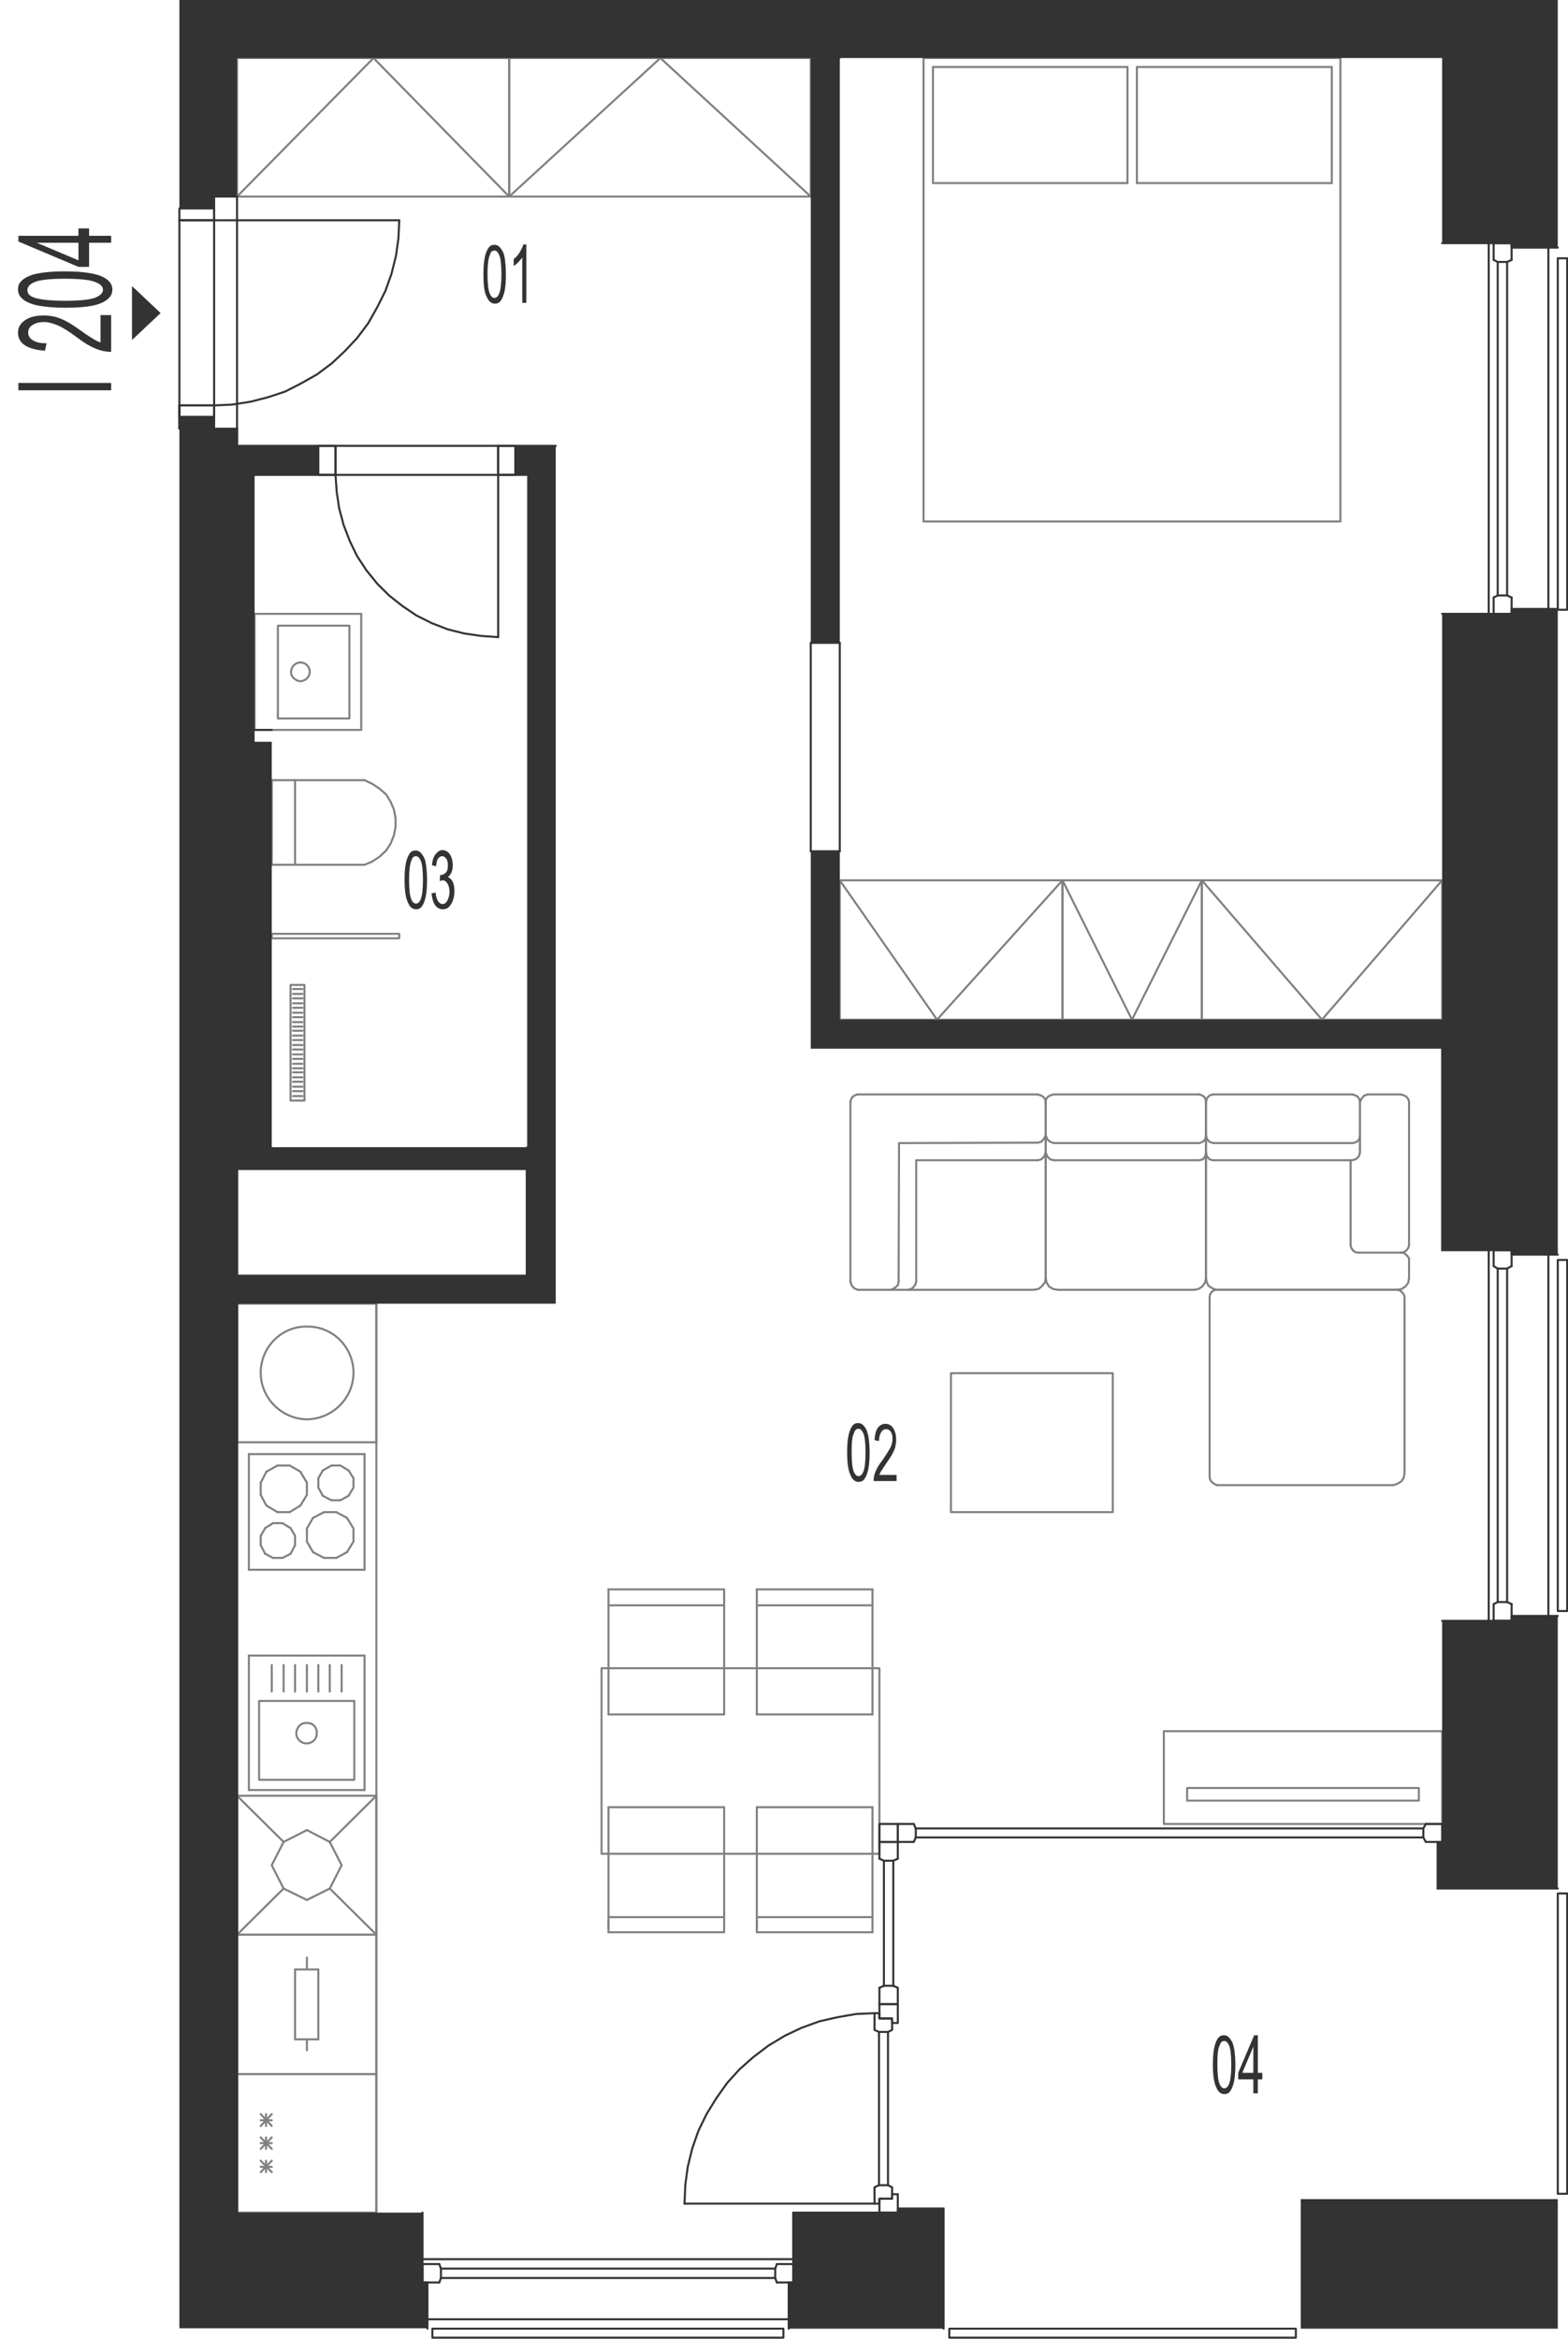 <?xml version="1.0" encoding="utf-8"?>
<!-- Generator: Adobe Illustrator 28.2.0, SVG Export Plug-In . SVG Version: 6.00 Build 0)  -->
<svg version="1.1" xmlns="http://www.w3.org/2000/svg" xmlns:xlink="http://www.w3.org/1999/xlink" x="0px" y="0px"
	 viewBox="0 0 383.7 572.3" style="enable-background:new 0 0 383.7 572.3;" xml:space="preserve">
<style type="text/css">
	.st0{fill:none;stroke:#808080;stroke-width:0.5;stroke-linecap:round;stroke-linejoin:round;stroke-miterlimit:10;}
	.st1{fill:none;stroke:#333333;stroke-width:0.5;stroke-linecap:round;stroke-linejoin:round;stroke-miterlimit:10;}
	.st2{fill:#333333;}
	.st3{fill-rule:evenodd;clip-rule:evenodd;fill:#333333;}
</style>
<g id="vybaveni">
	<line class="st0" x1="92.1" y1="507.5" x2="92.1" y2="473.4"/>
	<line class="st0" x1="58" y1="473.4" x2="58" y2="507.5"/>
	<line class="st0" x1="75.1" y1="479" x2="75.1" y2="481.9"/>
	<line class="st0" x1="92.1" y1="473.4" x2="58" y2="473.4"/>
	<line class="st0" x1="58" y1="507.5" x2="92.1" y2="507.5"/>
	<line class="st0" x1="77.9" y1="499" x2="72.2" y2="499"/>
	<line class="st0" x1="72.2" y1="481.9" x2="77.9" y2="481.9"/>
	<line class="st0" x1="72.2" y1="499" x2="72.2" y2="481.9"/>
	<line class="st0" x1="75.1" y1="501.7" x2="75.1" y2="499"/>
	<line class="st0" x1="77.9" y1="481.9" x2="77.9" y2="499"/>
	<line class="st0" x1="92.1" y1="541.4" x2="92.1" y2="507.5"/>
	<line class="st0" x1="58" y1="507.5" x2="58" y2="541.4"/>
	<line class="st0" x1="66.5" y1="520.2" x2="63.8" y2="517.3"/>
	<line class="st0" x1="66.5" y1="517.3" x2="63.8" y2="520.2"/>
	<line class="st0" x1="65.1" y1="517.3" x2="65.1" y2="520.2"/>
	<line class="st0" x1="92.1" y1="507.5" x2="58" y2="507.5"/>
	<line class="st0" x1="66.5" y1="518.8" x2="63.8" y2="518.8"/>
	<line class="st0" x1="58" y1="541.4" x2="92.1" y2="541.4"/>
	<line class="st0" x1="66.5" y1="531.5" x2="63.8" y2="528.7"/>
	<line class="st0" x1="66.5" y1="528.7" x2="63.8" y2="531.5"/>
	<line class="st0" x1="65.1" y1="528.7" x2="65.1" y2="531.5"/>
	<line class="st0" x1="66.5" y1="525.8" x2="63.8" y2="523"/>
	<line class="st0" x1="66.5" y1="523" x2="63.8" y2="525.8"/>
	<line class="st0" x1="65.1" y1="523" x2="65.1" y2="525.8"/>
	<line class="st0" x1="66.5" y1="524.4" x2="63.8" y2="524.4"/>
	<line class="st0" x1="66.5" y1="530.2" x2="63.8" y2="530.2"/>
	<line class="st0" x1="69.4" y1="450.7" x2="66.5" y2="456.4"/>
	<line class="st0" x1="75.1" y1="447.8" x2="69.4" y2="450.7"/>
	<line class="st0" x1="80.7" y1="450.7" x2="75.1" y2="447.8"/>
	<line class="st0" x1="83.6" y1="456.4" x2="80.7" y2="450.7"/>
	<line class="st0" x1="80.7" y1="462.1" x2="83.6" y2="456.4"/>
	<line class="st0" x1="75.1" y1="464.9" x2="80.7" y2="462.1"/>
	<line class="st0" x1="69.4" y1="462.1" x2="75.1" y2="464.9"/>
	<line class="st0" x1="66.5" y1="456.4" x2="69.4" y2="462.1"/>
	<line class="st0" x1="69.4" y1="450.7" x2="58" y2="439.4"/>
	<line class="st0" x1="92.1" y1="439.4" x2="80.7" y2="450.7"/>
	<line class="st0" x1="92.1" y1="473.4" x2="80.7" y2="462.1"/>
	<line class="st0" x1="58" y1="473.4" x2="69.4" y2="462.1"/>
	<line class="st0" x1="92.1" y1="439.4" x2="92.1" y2="473.4"/>
	<line class="st0" x1="58" y1="473.4" x2="92.1" y2="473.4"/>
	<line class="st0" x1="92.1" y1="439.4" x2="58" y2="439.4"/>
	<line class="st0" x1="58" y1="473.4" x2="58" y2="439.4"/>
	<line class="st0" x1="58" y1="319" x2="92.1" y2="319"/>
	<line class="st0" x1="92.1" y1="352.9" x2="58" y2="352.9"/>
	<line class="st0" x1="58" y1="352.9" x2="58" y2="319"/>
	<line class="st0" x1="92.1" y1="319" x2="92.1" y2="352.9"/>
	<path class="st0" d="M63.8,335.9c0-6.3,5.1-11.4,11.3-11.3c6.3-0.1,11.4,5,11.4,11.3c0,6.2-5.1,11.3-11.4,11.4
		C68.9,347.2,63.8,342.1,63.8,335.9"/>
	<line class="st0" x1="76.6" y1="379.8" x2="75.1" y2="377.2"/>
	<line class="st0" x1="75.1" y1="374" x2="76.6" y2="371.4"/>
	<line class="st0" x1="89.2" y1="384.1" x2="60.9" y2="384.1"/>
	<line class="st0" x1="60.9" y1="355.8" x2="89.2" y2="355.8"/>
	<line class="st0" x1="63.8" y1="375.8" x2="63.8" y2="378.1"/>
	<line class="st0" x1="72.2" y1="378.1" x2="72.2" y2="375.8"/>
	<line class="st0" x1="75.1" y1="377.2" x2="75.1" y2="374"/>
	<line class="st0" x1="60.9" y1="355.8" x2="60.9" y2="384.1"/>
	<line class="st0" x1="66.8" y1="372.7" x2="64.9" y2="373.9"/>
	<line class="st0" x1="65.2" y1="368.4" x2="67.9" y2="370"/>
	<line class="st0" x1="67.9" y1="358.6" x2="65.2" y2="360.1"/>
	<line class="st0" x1="63.8" y1="365.8" x2="65.2" y2="368.4"/>
	<line class="st0" x1="65.2" y1="360.1" x2="63.8" y2="362.8"/>
	<line class="st0" x1="63.8" y1="362.8" x2="63.8" y2="365.8"/>
	<line class="st0" x1="64.9" y1="373.9" x2="63.8" y2="375.8"/>
	<line class="st0" x1="73.5" y1="360.1" x2="70.9" y2="358.6"/>
	<line class="st0" x1="70.9" y1="358.6" x2="67.9" y2="358.6"/>
	<line class="st0" x1="71.1" y1="373.9" x2="69.1" y2="372.7"/>
	<line class="st0" x1="67.9" y1="370" x2="70.9" y2="370"/>
	<line class="st0" x1="69.1" y1="372.7" x2="66.8" y2="372.7"/>
	<line class="st0" x1="73.5" y1="368.4" x2="75.1" y2="365.8"/>
	<line class="st0" x1="75.1" y1="365.8" x2="75.1" y2="362.8"/>
	<line class="st0" x1="75.1" y1="362.8" x2="73.5" y2="360.1"/>
	<line class="st0" x1="70.9" y1="370" x2="73.5" y2="368.4"/>
	<line class="st0" x1="72.2" y1="375.8" x2="71.1" y2="373.9"/>
	<line class="st0" x1="64.9" y1="380.2" x2="66.8" y2="381.2"/>
	<line class="st0" x1="63.8" y1="378.1" x2="64.9" y2="380.2"/>
	<line class="st0" x1="69.1" y1="381.2" x2="71.1" y2="380.2"/>
	<line class="st0" x1="66.8" y1="381.2" x2="69.1" y2="381.2"/>
	<line class="st0" x1="71.1" y1="380.2" x2="72.2" y2="378.1"/>
	<line class="st0" x1="86.5" y1="374" x2="86.5" y2="377.2"/>
	<line class="st0" x1="89.2" y1="355.8" x2="89.2" y2="384.1"/>
	<line class="st0" x1="84.9" y1="371.4" x2="82.3" y2="370"/>
	<line class="st0" x1="85.3" y1="359.8" x2="83.3" y2="358.6"/>
	<line class="st0" x1="83.3" y1="367.1" x2="85.3" y2="366"/>
	<line class="st0" x1="81.1" y1="358.6" x2="79" y2="359.8"/>
	<line class="st0" x1="81.1" y1="358.6" x2="83.3" y2="358.6"/>
	<line class="st0" x1="79.3" y1="370" x2="82.3" y2="370"/>
	<line class="st0" x1="79" y1="366" x2="81.1" y2="367.1"/>
	<line class="st0" x1="77.9" y1="364" x2="77.9" y2="361.7"/>
	<line class="st0" x1="77.9" y1="361.7" x2="79" y2="359.8"/>
	<line class="st0" x1="79" y1="366" x2="77.9" y2="364"/>
	<line class="st0" x1="79.3" y1="370" x2="76.6" y2="371.4"/>
	<line class="st0" x1="83.3" y1="367.1" x2="81.1" y2="367.1"/>
	<line class="st0" x1="86.5" y1="361.7" x2="86.5" y2="364"/>
	<line class="st0" x1="85.3" y1="359.8" x2="86.5" y2="361.7"/>
	<line class="st0" x1="86.5" y1="364" x2="85.3" y2="366"/>
	<line class="st0" x1="84.9" y1="371.4" x2="86.5" y2="374"/>
	<line class="st0" x1="82.3" y1="381.2" x2="84.9" y2="379.8"/>
	<line class="st0" x1="82.3" y1="381.2" x2="79.3" y2="381.2"/>
	<line class="st0" x1="76.6" y1="379.8" x2="79.3" y2="381.2"/>
	<line class="st0" x1="86.5" y1="377.2" x2="84.9" y2="379.8"/>
	<line class="st0" x1="92.1" y1="319" x2="92.1" y2="541.4"/>
	<polyline class="st0" points="205.5,215.4 260,215.4 260,249.5 205.5,249.5 205.5,215.4 229.3,249.5 260,215.4 	"/>
	<polyline class="st0" points="124.6,48.1 198.4,48.1 198.4,14.2 124.6,14.2 124.6,48.1 161.6,14.2 198.4,48.1 	"/>
	<polyline class="st0" points="352.9,215.4 294.1,215.4 294.1,249.5 352.9,249.5 352.9,215.4 323.5,249.5 294.1,215.4 	"/>
	<polyline class="st0" points="260,215.4 294.1,215.4 294.1,249.5 260,249.5 260,215.4 277,249.5 294.1,215.4 	"/>
	<polyline class="st0" points="58,48.1 124.6,48.1 124.6,14.2 58,14.2 58,48.1 91.4,14.2 124.6,48.1 	"/>
	<polyline class="st0" points="284.8,446.3 284.8,423.6 352.9,423.6 352.9,446.3 284.8,446.3 	"/>
	<polyline class="st0" points="290.5,440.6 290.5,437.5 347.2,437.5 347.2,440.6 290.5,440.6 	"/>
	<line class="st0" x1="205.5" y1="14.2" x2="198.4" y2="14.2"/>
	<line class="st0" x1="352.9" y1="249.5" x2="352.9" y2="256.6"/>
	<line class="st0" x1="58" y1="280.7" x2="58" y2="286.3"/>
	<line class="st0" x1="58" y1="311.9" x2="58" y2="319"/>
	<line class="st0" x1="58" y1="116.2" x2="58" y2="280.7"/>
	<line class="st0" x1="128.9" y1="280.7" x2="128.9" y2="286.3"/>
	<line class="st0" x1="58" y1="109.1" x2="58" y2="116.2"/>
	<polyline class="st0" points="343.7,317.3 343.5,316.7 343,316.1 342.4,315.7 341.7,315.6 	"/>
	<line class="st0" x1="341.7" y1="315.6" x2="297.7" y2="315.6"/>
	<polyline class="st0" points="297.7,315.6 297.1,315.7 296.5,316.1 296.1,316.7 296,317.4 	"/>
	<line class="st0" x1="296" y1="317.4" x2="296" y2="361.3"/>
	<polyline class="st0" points="296,361.3 296.1,362 296.5,362.6 297.1,363.1 297.8,363.4 	"/>
	<line class="st0" x1="297.8" y1="363.4" x2="340.9" y2="363.4"/>
	<polyline class="st0" points="340.9,363.4 341.9,363.1 342.9,362.5 343.5,361.6 343.7,360.5 	"/>
	<line class="st0" x1="343.7" y1="360.5" x2="343.7" y2="317.3"/>
	<polyline class="st0" points="222.3,315.6 223.3,315.2 223.9,314.5 224.2,313.6 	"/>
	<polyline class="st0" points="224.2,313.6 224.2,283.9 253.9,283.9 	"/>
	<polyline class="st0" points="253.9,283.9 254.8,283.7 255.5,283 255.9,282 	"/>
	<polyline class="st0" points="255.9,269.6 255.7,268.9 255.2,268.3 254.6,268 253.9,267.8 	"/>
	<line class="st0" x1="253.9" y1="267.8" x2="209.8" y2="267.8"/>
	<polyline class="st0" points="209.8,267.8 209.2,268 208.6,268.4 208.3,268.9 208.1,269.6 	"/>
	<line class="st0" x1="208.1" y1="269.6" x2="208.1" y2="313.6"/>
	<polyline class="st0" points="208.1,313.6 208.4,314.5 209,315.2 209.9,315.6 	"/>
	<line class="st0" x1="209.9" y1="315.6" x2="253" y2="315.6"/>
	<polyline class="st0" points="253,315.6 254.1,315.4 254.9,314.8 255.7,313.8 255.9,312.7 	"/>
	<line class="st0" x1="255.9" y1="312.7" x2="255.9" y2="269.6"/>
	<polyline class="st0" points="218,315.6 218.9,315.2 219.7,314.5 219.9,313.6 	"/>
	<polyline class="st0" points="219.9,313.6 220,279.7 253.9,279.6 	"/>
	<polyline class="st0" points="253.9,279.6 254.8,279.4 255.5,278.6 255.9,277.8 	"/>
	<polyline class="st0" points="295.1,282.1 294.9,283 294.3,283.7 293.5,283.9 	"/>
	<line class="st0" x1="293.5" y1="283.9" x2="257.9" y2="283.9"/>
	<polyline class="st0" points="257.9,283.9 257,283.7 256.3,283 255.9,282 	"/>
	<line class="st0" x1="255.9" y1="282" x2="255.9" y2="269.6"/>
	<polyline class="st0" points="255.9,269.6 256,268.9 256.5,268.3 257.1,268 257.8,267.8 	"/>
	<line class="st0" x1="257.8" y1="267.8" x2="293.5" y2="267.8"/>
	<polyline class="st0" points="293.5,267.8 294.1,268 294.7,268.4 295,268.9 295.1,269.6 	"/>
	<line class="st0" x1="295.1" y1="269.6" x2="295.1" y2="282.1"/>
	<line class="st0" x1="295.1" y1="282" x2="295.1" y2="312.7"/>
	<polyline class="st0" points="295.1,312.7 294.9,313.8 294.2,314.8 293.3,315.4 292.3,315.6 	"/>
	<line class="st0" x1="292.3" y1="315.6" x2="258.8" y2="315.6"/>
	<polyline class="st0" points="258.8,315.6 257.7,315.4 256.7,314.8 256.1,313.8 255.9,312.7 	"/>
	<line class="st0" x1="255.9" y1="312.7" x2="255.9" y2="282"/>
	<polyline class="st0" points="295.1,277.9 294.9,278.8 294.3,279.4 293.5,279.7 	"/>
	<line class="st0" x1="293.5" y1="279.7" x2="257.9" y2="279.7"/>
	<polyline class="st0" points="257.9,279.7 257,279.4 256.3,278.8 255.9,277.8 	"/>
	<line class="st0" x1="332.8" y1="281.5" x2="332.8" y2="269.8"/>
	<polyline class="st0" points="295.1,282.1 295.4,283 296,283.7 296.8,283.9 	"/>
	<line class="st0" x1="296.8" y1="283.9" x2="330.8" y2="283.9"/>
	<polyline class="st0" points="330.8,283.9 331.7,283.7 332.5,283 332.8,282 	"/>
	<line class="st0" x1="332.8" y1="282" x2="332.8" y2="269.6"/>
	<polyline class="st0" points="332.8,269.6 332.6,268.9 332.2,268.3 331.6,268 330.9,267.8 	"/>
	<line class="st0" x1="330.9" y1="267.8" x2="296.8" y2="267.8"/>
	<polyline class="st0" points="296.8,267.8 296.1,268 295.6,268.4 295.3,268.9 295.1,269.6 	"/>
	<line class="st0" x1="295.1" y1="269.6" x2="295.1" y2="312.7"/>
	<polyline class="st0" points="295.1,312.7 295.3,313.7 295.7,314.6 296.6,315.2 297.5,315.6 	"/>
	<line class="st0" x1="297.5" y1="315.6" x2="341.9" y2="315.6"/>
	<polyline class="st0" points="341.9,315.6 343,315.4 343.9,314.8 344.6,313.9 344.8,312.7 	"/>
	<line class="st0" x1="344.8" y1="312.7" x2="344.8" y2="307.9"/>
	<polyline class="st0" points="344.8,307.9 344.3,307.2 343.6,306.6 342.8,306.5 	"/>
	<line class="st0" x1="330.5" y1="283.9" x2="330.5" y2="304.7"/>
	<polyline class="st0" points="330.5,304.7 330.7,305.4 331.1,306 331.7,306.4 332.5,306.5 	"/>
	<line class="st0" x1="332.5" y1="306.5" x2="342.8" y2="306.5"/>
	<polyline class="st0" points="342.8,306.5 343.5,306.4 344.1,306 344.6,305.4 344.8,304.7 	"/>
	<line class="st0" x1="344.8" y1="304.7" x2="344.8" y2="269.6"/>
	<polyline class="st0" points="344.8,269.6 344.6,268.9 344.1,268.3 343.5,268 342.8,267.8 	"/>
	<line class="st0" x1="342.8" y1="267.8" x2="334.7" y2="267.8"/>
	<polyline class="st0" points="334.7,267.8 333.8,268.1 333.2,268.8 332.8,269.6 	"/>
	<polyline class="st0" points="332.8,277.9 332.6,278.8 332,279.4 331.1,279.7 	"/>
	<line class="st0" x1="331.1" y1="279.7" x2="296.9" y2="279.7"/>
	<polyline class="st0" points="296.9,279.7 296,279.4 295.4,278.8 295.1,277.8 	"/>
	<polyline class="st0" points="272.3,336 272.3,370 232.7,370 232.7,336 272.3,336 	"/>
	<line class="st0" x1="66.5" y1="190.9" x2="66.5" y2="211.6"/>
	<line class="st0" x1="66.5" y1="211.6" x2="89.2" y2="211.6"/>
	<polyline class="st0" points="89.2,211.6 91.1,210.8 92.9,209.6 94.5,208.1 95.6,206.4 96.4,204.4 96.8,202.3 96.8,200.2 
		96.4,198.1 95.6,196.2 94.5,194.4 92.9,193 91.1,191.8 89.2,190.9 	"/>
	<line class="st0" x1="89.2" y1="190.9" x2="66.5" y2="190.9"/>
	<line class="st0" x1="72.2" y1="211.6" x2="72.2" y2="190.9"/>
	<line class="st0" x1="60.9" y1="438" x2="89.2" y2="438"/>
	<line class="st0" x1="89.2" y1="438" x2="89.2" y2="405.1"/>
	<line class="st0" x1="89.2" y1="405.1" x2="60.9" y2="405.1"/>
	<line class="st0" x1="60.9" y1="405.1" x2="60.9" y2="438"/>
	<path class="st0" d="M72.5,424.1c0,1.4,1.2,2.5,2.5,2.5c1.5,0,2.6-1.2,2.5-2.5c0.1-1.5-1-2.6-2.5-2.5
		C73.7,421.5,72.6,422.6,72.5,424.1"/>
	<polyline class="st0" points="86.7,435.5 86.7,416.2 63.4,416.2 63.4,435.5 86.7,435.5 	"/>
	<line class="st0" x1="77.9" y1="413.9" x2="77.9" y2="407.4"/>
	<line class="st0" x1="75.1" y1="413.9" x2="75.1" y2="407.4"/>
	<line class="st0" x1="80.7" y1="413.9" x2="80.7" y2="407.4"/>
	<line class="st0" x1="83.6" y1="413.9" x2="83.6" y2="407.4"/>
	<line class="st0" x1="72.2" y1="413.9" x2="72.2" y2="407.4"/>
	<line class="st0" x1="69.4" y1="413.9" x2="69.4" y2="407.4"/>
	<line class="st0" x1="66.5" y1="413.9" x2="66.5" y2="407.4"/>
	<line class="st0" x1="185.2" y1="442.2" x2="213.5" y2="442.2"/>
	<line class="st0" x1="185.2" y1="469.1" x2="213.5" y2="469.1"/>
	<line class="st0" x1="213.5" y1="472.8" x2="185.2" y2="472.8"/>
	<line class="st0" x1="148.9" y1="442.2" x2="148.9" y2="469.1"/>
	<line class="st0" x1="177.2" y1="470" x2="177.2" y2="442.2"/>
	<line class="st0" x1="185.2" y1="442.2" x2="185.2" y2="469.1"/>
	<line class="st0" x1="185.2" y1="469.1" x2="185.2" y2="471.8"/>
	<line class="st0" x1="185.2" y1="472.8" x2="185.2" y2="470"/>
	<line class="st0" x1="148.9" y1="469.1" x2="177.2" y2="469.1"/>
	<line class="st0" x1="177.2" y1="472.8" x2="148.9" y2="472.8"/>
	<line class="st0" x1="177.2" y1="472.8" x2="177.2" y2="470"/>
	<line class="st0" x1="148.9" y1="469.1" x2="148.9" y2="471.8"/>
	<line class="st0" x1="148.9" y1="472.8" x2="148.9" y2="470"/>
	<line class="st0" x1="148.9" y1="442.2" x2="177.2" y2="442.2"/>
	<line class="st0" x1="213.5" y1="419.5" x2="185.2" y2="419.5"/>
	<line class="st0" x1="213.5" y1="392.8" x2="185.2" y2="392.8"/>
	<line class="st0" x1="185.2" y1="388.9" x2="213.5" y2="388.9"/>
	<line class="st0" x1="185.2" y1="391.8" x2="185.2" y2="419.5"/>
	<line class="st0" x1="177.2" y1="419.5" x2="177.2" y2="392.8"/>
	<line class="st0" x1="148.9" y1="391.8" x2="148.9" y2="419.5"/>
	<line class="st0" x1="177.2" y1="419.5" x2="148.9" y2="419.5"/>
	<line class="st0" x1="185.2" y1="388.9" x2="185.2" y2="391.8"/>
	<line class="st0" x1="177.2" y1="392.8" x2="148.9" y2="392.8"/>
	<line class="st0" x1="148.9" y1="388.9" x2="177.2" y2="388.9"/>
	<line class="st0" x1="177.2" y1="388.9" x2="177.2" y2="391.8"/>
	<line class="st0" x1="177.2" y1="392.8" x2="177.2" y2="389.9"/>
	<line class="st0" x1="148.9" y1="388.9" x2="148.9" y2="391.8"/>
	<polyline class="st0" points="215.2,453.6 147.2,453.6 147.2,408.2 215.2,408.2 215.2,453.6 	"/>
	<line class="st0" x1="213.5" y1="472.8" x2="213.5" y2="442.2"/>
	<line class="st0" x1="213.5" y1="419.5" x2="213.5" y2="388.9"/>
	<line class="st0" x1="328" y1="127.6" x2="226" y2="127.6"/>
	<line class="st0" x1="226" y1="14.2" x2="328" y2="14.2"/>
	<line class="st0" x1="228.3" y1="16.4" x2="275.9" y2="16.4"/>
	<line class="st0" x1="228.3" y1="44.8" x2="275.9" y2="44.8"/>
	<line class="st0" x1="226" y1="127.6" x2="226" y2="14.2"/>
	<line class="st0" x1="228.3" y1="44.8" x2="228.3" y2="16.4"/>
	<line class="st0" x1="328" y1="14.2" x2="328" y2="127.6"/>
	<line class="st0" x1="275.9" y1="16.4" x2="275.9" y2="44.8"/>
	<line class="st0" x1="278.2" y1="16.4" x2="278.2" y2="44.8"/>
	<line class="st0" x1="278.2" y1="44.8" x2="325.9" y2="44.8"/>
	<line class="st0" x1="278.2" y1="16.4" x2="325.9" y2="16.4"/>
	<line class="st0" x1="325.9" y1="44.8" x2="325.9" y2="16.4"/>
	<polyline class="st0" points="88.4,178.6 88.4,150.2 62.3,150.2 62.3,178.6 88.4,178.6 	"/>
	<polyline class="st0" points="85.5,175.8 85.5,153.1 68,153.1 68,175.8 85.5,175.8 	"/>
	<path class="st0" d="M71.2,164.4c0,1.2,1.1,2.2,2.3,2.3c1.3-0.1,2.3-1.1,2.3-2.3c0-1.3-1-2.3-2.3-2.3
		C72.3,162.1,71.3,163.1,71.2,164.4"/>
	<polyline class="st0" points="66.5,228.5 97.7,228.5 97.7,229.6 66.5,229.6 66.5,228.5 	"/>
	<polyline class="st0" points="71.1,241 74.5,241 74.5,269.3 71.1,269.3 71.1,241 	"/>
	<line class="st0" x1="71.7" y1="258" x2="74" y2="258"/>
	<line class="st0" x1="71.7" y1="256.8" x2="74" y2="256.8"/>
	<line class="st0" x1="71.7" y1="255.7" x2="74" y2="255.7"/>
	<line class="st0" x1="71.7" y1="254.5" x2="74" y2="254.5"/>
	<line class="st0" x1="71.7" y1="253.4" x2="74" y2="253.4"/>
	<line class="st0" x1="71.7" y1="252.2" x2="74" y2="252.2"/>
	<line class="st0" x1="71.7" y1="251.2" x2="74" y2="251.2"/>
	<line class="st0" x1="71.7" y1="250.1" x2="74" y2="250.1"/>
	<line class="st0" x1="71.7" y1="248.9" x2="74" y2="248.9"/>
	<line class="st0" x1="71.7" y1="247.8" x2="74" y2="247.8"/>
	<line class="st0" x1="71.7" y1="246.6" x2="74" y2="246.6"/>
	<line class="st0" x1="71.7" y1="245.5" x2="74" y2="245.5"/>
	<line class="st0" x1="71.7" y1="244.3" x2="74" y2="244.3"/>
	<line class="st0" x1="71.7" y1="243.2" x2="74" y2="243.2"/>
	<line class="st0" x1="71.7" y1="242" x2="74" y2="242"/>
	<line class="st0" x1="71.7" y1="268.2" x2="74" y2="268.2"/>
	<line class="st0" x1="71.7" y1="267" x2="74" y2="267"/>
	<line class="st0" x1="71.7" y1="265.9" x2="74" y2="265.9"/>
	<line class="st0" x1="71.7" y1="264.7" x2="74" y2="264.7"/>
	<line class="st0" x1="71.7" y1="263.6" x2="74" y2="263.6"/>
	<line class="st0" x1="71.7" y1="262.4" x2="74" y2="262.4"/>
	<line class="st0" x1="71.7" y1="261.4" x2="74" y2="261.4"/>
	<line class="st0" x1="71.7" y1="260.3" x2="74" y2="260.3"/>
	<line class="st0" x1="71.7" y1="259.1" x2="74" y2="259.1"/>
</g>
<g id="vykres">
	<line class="st1" x1="58" y1="109.1" x2="58" y2="104.9"/>
	<line class="st1" x1="58" y1="541.4" x2="58" y2="319"/>
	<line class="st1" x1="58" y1="311.9" x2="58" y2="286.3"/>
	<line class="st1" x1="43.9" y1="104.9" x2="43.9" y2="99.2"/>
	<line class="st1" x1="103.4" y1="541.4" x2="103.4" y2="558.5"/>
	<line class="st1" x1="194.1" y1="541.4" x2="194.1" y2="558.5"/>
	<line class="st1" x1="103.4" y1="552.8" x2="194.1" y2="552.8"/>
	<line class="st1" x1="104.6" y1="567.5" x2="193" y2="567.5"/>
	<line class="st1" x1="230.9" y1="540.4" x2="230.9" y2="569.8"/>
	<line class="st1" x1="219.7" y1="541.4" x2="194.1" y2="541.4"/>
	<line class="st1" x1="321.7" y1="541.4" x2="321.7" y2="558.5"/>
	<line class="st1" x1="369.9" y1="541.4" x2="369.9" y2="558.5"/>
	<line class="st1" x1="351.8" y1="462.1" x2="381.2" y2="462.1"/>
	<line class="st1" x1="352.9" y1="59.5" x2="369.9" y2="59.5"/>
	<line class="st1" x1="352.9" y1="150.2" x2="369.9" y2="150.2"/>
	<line class="st1" x1="352.9" y1="305.9" x2="369.9" y2="305.9"/>
	<line class="st1" x1="352.9" y1="396.6" x2="369.9" y2="396.6"/>
	<line class="st1" x1="378.9" y1="395.4" x2="378.9" y2="307"/>
	<line class="st1" x1="378.9" y1="149" x2="378.9" y2="60.6"/>
	<line class="st1" x1="364.3" y1="396.6" x2="364.3" y2="305.9"/>
	<line class="st1" x1="364.3" y1="150.2" x2="364.3" y2="59.5"/>
	<line class="st1" x1="352.9" y1="256.6" x2="352.9" y2="305.9"/>
	<line class="st1" x1="369.9" y1="450.7" x2="352.9" y2="450.7"/>
	<line class="st1" x1="219.7" y1="541.4" x2="219.7" y2="558.5"/>
	<line class="st1" x1="365.5" y1="146.2" x2="365.5" y2="150.2"/>
	<line class="st1" x1="365.5" y1="150.2" x2="369.9" y2="150.2"/>
	<line class="st1" x1="369.9" y1="150.2" x2="369.9" y2="146.2"/>
	<line class="st1" x1="369.9" y1="146.2" x2="368.8" y2="145.7"/>
	<line class="st1" x1="368.8" y1="145.7" x2="366.5" y2="145.7"/>
	<line class="st1" x1="366.5" y1="145.7" x2="365.5" y2="146.2"/>
	<line class="st1" x1="368.8" y1="145.7" x2="368.8" y2="64.1"/>
	<line class="st1" x1="366.5" y1="145.7" x2="366.5" y2="64.1"/>
	<line class="st1" x1="365.5" y1="63.6" x2="365.5" y2="59.5"/>
	<line class="st1" x1="365.5" y1="59.5" x2="369.9" y2="59.5"/>
	<line class="st1" x1="369.9" y1="59.5" x2="369.9" y2="63.6"/>
	<line class="st1" x1="369.9" y1="63.6" x2="368.8" y2="64.1"/>
	<line class="st1" x1="368.8" y1="64.1" x2="366.5" y2="64.1"/>
	<line class="st1" x1="366.5" y1="64.1" x2="365.5" y2="63.6"/>
	<line class="st1" x1="365.5" y1="392.5" x2="365.5" y2="396.6"/>
	<line class="st1" x1="365.5" y1="396.6" x2="369.9" y2="396.6"/>
	<line class="st1" x1="369.9" y1="396.6" x2="369.9" y2="392.5"/>
	<line class="st1" x1="369.9" y1="392.5" x2="368.8" y2="392"/>
	<line class="st1" x1="368.8" y1="392" x2="366.5" y2="392"/>
	<line class="st1" x1="366.5" y1="392" x2="365.5" y2="392.5"/>
	<line class="st1" x1="368.8" y1="392" x2="368.8" y2="310.4"/>
	<line class="st1" x1="366.5" y1="392" x2="366.5" y2="310.4"/>
	<line class="st1" x1="365.5" y1="309.8" x2="365.5" y2="305.9"/>
	<line class="st1" x1="365.5" y1="305.9" x2="369.9" y2="305.9"/>
	<line class="st1" x1="369.9" y1="305.9" x2="369.9" y2="309.8"/>
	<line class="st1" x1="369.9" y1="309.8" x2="368.8" y2="310.4"/>
	<line class="st1" x1="368.8" y1="310.4" x2="366.5" y2="310.4"/>
	<line class="st1" x1="366.5" y1="310.4" x2="365.5" y2="309.8"/>
	<polyline class="st1" points="381.2,149 369.9,149 369.9,150.2 	"/>
	<polyline class="st1" points="381.2,60.6 369.9,60.6 369.9,59.5 	"/>
	<polyline class="st1" points="381.2,395.4 369.9,395.4 369.9,396.6 	"/>
	<polyline class="st1" points="381.2,307 369.9,307 369.9,305.9 	"/>
	<line class="st1" x1="351.8" y1="462.1" x2="351.8" y2="450.7"/>
	<line class="st1" x1="351.8" y1="450.7" x2="352.9" y2="450.7"/>
	<polyline class="st1" points="230.9,540.4 219.7,540.4 219.7,541.4 	"/>
	<line class="st1" x1="190.1" y1="558.5" x2="194.1" y2="558.5"/>
	<line class="st1" x1="194.1" y1="558.5" x2="194.1" y2="554"/>
	<line class="st1" x1="194.1" y1="554" x2="190.1" y2="554"/>
	<line class="st1" x1="190.1" y1="554" x2="189.7" y2="555.1"/>
	<line class="st1" x1="189.7" y1="555.1" x2="189.7" y2="557.4"/>
	<line class="st1" x1="189.7" y1="557.4" x2="190.1" y2="558.5"/>
	<line class="st1" x1="189.7" y1="555.1" x2="107.9" y2="555.1"/>
	<line class="st1" x1="189.7" y1="557.4" x2="107.9" y2="557.4"/>
	<line class="st1" x1="107.5" y1="558.5" x2="103.4" y2="558.5"/>
	<line class="st1" x1="103.4" y1="558.5" x2="103.4" y2="554"/>
	<line class="st1" x1="103.4" y1="554" x2="107.5" y2="554"/>
	<line class="st1" x1="107.5" y1="554" x2="107.9" y2="555.1"/>
	<line class="st1" x1="107.9" y1="555.1" x2="107.9" y2="557.4"/>
	<line class="st1" x1="107.9" y1="557.4" x2="107.5" y2="558.5"/>
	<polyline class="st1" points="104.6,569.8 104.6,558.5 103.4,558.5 	"/>
	<polyline class="st1" points="193,569.8 193,558.5 194.1,558.5 	"/>
	<polyline class="st1" points="105.8,569.8 191.7,569.8 191.7,572 105.8,572 105.8,569.8 	"/>
	<polyline class="st1" points="232.3,569.8 317.1,569.8 317.1,572 232.3,572 232.3,569.8 	"/>
	<polyline class="st1" points="383.5,63.2 383.5,149.2 381.2,149.2 381.2,63.2 383.5,63.2 	"/>
	<polyline class="st1" points="383.5,308.3 383.5,394.2 381.2,394.2 381.2,308.3 383.5,308.3 	"/>
	<polyline class="st1" points="383.5,463.3 383.5,536.8 381.2,536.8 381.2,463.3 383.5,463.3 	"/>
	<line class="st1" x1="128.9" y1="311.9" x2="128.9" y2="286.3"/>
	<line class="st1" x1="128.9" y1="116.2" x2="121.9" y2="116.2"/>
	<line class="st1" x1="136" y1="109.1" x2="121.9" y2="109.1"/>
	<line class="st1" x1="121.9" y1="116.2" x2="121.9" y2="155.9"/>
	<polyline class="st1" points="82.1,116.2 82.4,120.4 83,124.4 84.1,128.5 85.6,132.4 87.4,136.1 89.7,139.6 92.3,142.8 95.2,145.7 
		98.5,148.3 101.9,150.6 105.7,152.5 109.6,154 113.6,155 117.7,155.6 121.9,155.9 	"/>
	<line class="st1" x1="121.9" y1="116.2" x2="121.9" y2="109.1"/>
	<line class="st1" x1="82.1" y1="116.2" x2="82.1" y2="109.1"/>
	<line class="st1" x1="82.1" y1="116.2" x2="121.9" y2="116.2"/>
	<line class="st1" x1="82.1" y1="109.1" x2="121.9" y2="109.1"/>
	<polyline class="st1" points="121.9,116.2 126.1,116.2 126.1,109.1 121.9,109.1 121.9,116.2 	"/>
	<polyline class="st1" points="77.9,116.2 82.1,116.2 82.1,109.1 77.9,109.1 77.9,116.2 	"/>
	<line class="st1" x1="82.1" y1="116.2" x2="62.3" y2="116.2"/>
	<line class="st1" x1="82.1" y1="109.1" x2="58" y2="109.1"/>
	<polyline class="st1" points="52.4,99.2 56.8,99 61.3,98.3 65.6,97.2 69.8,95.8 73.7,93.8 77.6,91.6 81.2,88.9 84.4,85.9 
		87.4,82.7 90.1,79.1 92.3,75.2 94.3,71.2 95.8,67 96.9,62.6 97.5,58.3 97.7,53.9 	"/>
	<line class="st1" x1="52.4" y1="99.2" x2="52.4" y2="53.9"/>
	<line class="st1" x1="58" y1="48.1" x2="58" y2="104.9"/>
	<line class="st1" x1="43.9" y1="53.9" x2="43.9" y2="99.2"/>
	<line class="st1" x1="52.4" y1="53.9" x2="52.4" y2="48.1"/>
	<line class="st1" x1="52.4" y1="48.1" x2="58" y2="48.1"/>
	<line class="st1" x1="52.4" y1="53.9" x2="43.9" y2="53.9"/>
	<polyline class="st1" points="43.9,53.9 52.4,53.9 52.4,51 43.9,51 43.9,53.9 	"/>
	<polyline class="st1" points="43.9,102 52.4,102 52.4,99.2 43.9,99.2 43.9,102 	"/>
	<line class="st1" x1="58" y1="104.9" x2="52.4" y2="104.9"/>
	<line class="st1" x1="52.4" y1="104.9" x2="52.4" y2="99.2"/>
	<line class="st1" x1="52.4" y1="99.2" x2="43.9" y2="99.2"/>
	<line class="st1" x1="52.4" y1="53.9" x2="97.7" y2="53.9"/>
	<line class="st1" x1="58" y1="116.2" x2="62.3" y2="116.2"/>
	<line class="st1" x1="62.3" y1="178.6" x2="66.5" y2="178.6"/>
	<line class="st1" x1="198.4" y1="208.3" x2="205.5" y2="208.3"/>
	<line class="st1" x1="205.5" y1="208.3" x2="205.5" y2="157.3"/>
	<line class="st1" x1="198.4" y1="208.3" x2="198.4" y2="157.3"/>
	<line class="st1" x1="198.4" y1="157.3" x2="205.5" y2="157.3"/>
	<polyline class="st1" points="218.3,535.2 218.3,538 215.2,538 215.2,539.2 214,539.2 214,535.2 215.1,534.7 217.3,534.7 
		218.3,535.2 	"/>
	<polyline class="st1" points="215.2,541.4 215.2,538 218.3,538 218.3,536.9 219.7,536.9 219.7,541.4 215.2,541.4 	"/>
	<polyline class="st1" points="218.3,496.7 218.3,493.9 215.2,493.9 215.2,492.6 214,492.6 214,496.7 215.1,497.2 217.3,497.2 
		218.3,496.7 	"/>
	<polyline class="st1" points="215.2,490.4 215.2,493.9 218.3,493.9 218.3,495 219.7,495 219.7,490.4 215.2,490.4 	"/>
	<line class="st1" x1="215.1" y1="534.7" x2="215.1" y2="497.2"/>
	<line class="st1" x1="217.3" y1="534.7" x2="217.3" y2="497.2"/>
	<line class="st1" x1="214" y1="539.2" x2="167.5" y2="539.2"/>
	<polyline class="st1" points="214,492.6 209.5,492.8 204.9,493.6 200.5,494.6 196.1,496.2 192.1,498.1 188.1,500.5 184.4,503.3 
		181,506.3 178,509.6 175.3,513.4 172.9,517.3 170.9,521.4 169.4,525.7 168.3,530.2 167.7,534.6 167.5,539.2 	"/>
	<line class="st1" x1="215.2" y1="486.4" x2="215.2" y2="490.4"/>
	<line class="st1" x1="215.2" y1="490.4" x2="219.7" y2="490.4"/>
	<line class="st1" x1="219.7" y1="490.4" x2="219.7" y2="486.4"/>
	<line class="st1" x1="219.7" y1="486.4" x2="218.6" y2="485.9"/>
	<line class="st1" x1="218.6" y1="485.9" x2="216.3" y2="485.9"/>
	<line class="st1" x1="216.3" y1="485.9" x2="215.2" y2="486.4"/>
	<line class="st1" x1="218.6" y1="485.9" x2="218.6" y2="455.3"/>
	<line class="st1" x1="216.3" y1="485.9" x2="216.3" y2="455.3"/>
	<line class="st1" x1="215.2" y1="454.8" x2="215.2" y2="450.7"/>
	<line class="st1" x1="215.2" y1="450.7" x2="219.7" y2="450.7"/>
	<line class="st1" x1="219.7" y1="450.7" x2="219.7" y2="454.8"/>
	<line class="st1" x1="219.7" y1="454.8" x2="218.6" y2="455.3"/>
	<line class="st1" x1="218.6" y1="455.3" x2="216.3" y2="455.3"/>
	<line class="st1" x1="216.3" y1="455.3" x2="215.2" y2="454.8"/>
	<line class="st1" x1="348.9" y1="450.7" x2="352.9" y2="450.7"/>
	<line class="st1" x1="352.9" y1="450.7" x2="352.9" y2="446.3"/>
	<line class="st1" x1="352.9" y1="446.3" x2="348.9" y2="446.3"/>
	<line class="st1" x1="348.9" y1="446.3" x2="348.3" y2="447.4"/>
	<line class="st1" x1="348.3" y1="447.4" x2="348.3" y2="449.6"/>
	<line class="st1" x1="348.3" y1="449.6" x2="348.9" y2="450.7"/>
	<line class="st1" x1="348.3" y1="447.4" x2="224.1" y2="447.4"/>
	<line class="st1" x1="348.3" y1="449.6" x2="224.1" y2="449.6"/>
	<line class="st1" x1="223.6" y1="450.7" x2="219.7" y2="450.7"/>
	<line class="st1" x1="219.7" y1="450.7" x2="219.7" y2="446.3"/>
	<line class="st1" x1="219.7" y1="446.3" x2="223.6" y2="446.3"/>
	<line class="st1" x1="223.6" y1="446.3" x2="224.1" y2="447.4"/>
	<line class="st1" x1="224.1" y1="447.4" x2="224.1" y2="449.6"/>
	<line class="st1" x1="224.1" y1="449.6" x2="223.6" y2="450.7"/>
	<polyline class="st1" points="215.2,450.7 219.7,450.7 219.7,446.3 215.2,446.3 215.2,450.7 	"/>
	<line class="st1" x1="58" y1="109.1" x2="58" y2="104.9"/>
	<line class="st1" x1="58" y1="541.4" x2="58" y2="319"/>
	<line class="st1" x1="58" y1="311.9" x2="58" y2="286.3"/>
	<line class="st1" x1="43.9" y1="104.9" x2="43.9" y2="99.2"/>
</g>
<g id="popisky_bytu">
	<g>
		<path class="st2" d="M118.3,67.1c0-1.7,0.1-3,0.3-4c0.2-1,0.5-1.8,0.9-2.4c0.4-0.6,0.9-0.8,1.5-0.8c0.5,0,0.9,0.2,1.2,0.5
			c0.3,0.3,0.6,0.7,0.9,1.3s0.4,1.3,0.5,2.1c0.1,0.8,0.2,1.9,0.2,3.3c0,1.7-0.1,3-0.3,4c-0.2,1-0.5,1.8-0.9,2.4
			c-0.4,0.6-0.9,0.8-1.5,0.8c-0.8,0-1.5-0.5-1.9-1.5C118.5,71.7,118.3,69.8,118.3,67.1z M119.3,67.1c0,2.3,0.2,3.9,0.5,4.6
			c0.3,0.8,0.7,1.2,1.2,1.2s0.9-0.4,1.2-1.2c0.3-0.8,0.5-2.3,0.5-4.6c0-2.3-0.2-3.9-0.5-4.6s-0.7-1.2-1.2-1.2c-0.5,0-0.9,0.3-1.1,1
			C119.5,63.2,119.3,64.8,119.3,67.1z"/>
		<path class="st2" d="M128.8,74.1h-1V63c-0.3,0.4-0.6,0.8-1,1.2c-0.4,0.4-0.8,0.7-1.1,0.9v-1.7c0.6-0.5,1.1-1,1.5-1.7
			c0.4-0.7,0.7-1.3,0.9-1.9h0.7V74.1z"/>
	</g>
	<g>
		<path class="st2" d="M207.3,355.4c0-1.7,0.1-3,0.3-4c0.2-1,0.5-1.8,0.9-2.4c0.4-0.6,0.9-0.8,1.5-0.8c0.5,0,0.9,0.2,1.2,0.5
			c0.3,0.3,0.6,0.7,0.9,1.3c0.2,0.6,0.4,1.3,0.5,2.1c0.1,0.8,0.2,1.9,0.2,3.3c0,1.7-0.1,3-0.3,4s-0.5,1.8-0.9,2.4
			c-0.4,0.6-0.9,0.8-1.5,0.8c-0.8,0-1.5-0.5-1.9-1.5C207.6,360,207.3,358.1,207.3,355.4z M208.4,355.4c0,2.3,0.2,3.9,0.5,4.6
			c0.3,0.8,0.7,1.2,1.2,1.2s0.9-0.4,1.2-1.2s0.5-2.3,0.5-4.6c0-2.3-0.2-3.9-0.5-4.6s-0.7-1.2-1.2-1.2c-0.5,0-0.9,0.3-1.1,1
			C208.5,351.5,208.4,353.1,208.4,355.4z"/>
		<path class="st2" d="M219.4,360.7v1.7h-5.6c0-0.4,0-0.8,0.1-1.2c0.1-0.6,0.4-1.3,0.7-1.9c0.3-0.6,0.8-1.3,1.4-2.1
			c0.9-1.3,1.5-2.3,1.9-3c0.3-0.7,0.5-1.4,0.5-2.1c0-0.7-0.1-1.3-0.4-1.7c-0.3-0.5-0.7-0.7-1.2-0.7c-0.5,0-0.9,0.3-1.2,0.8
			c-0.3,0.5-0.5,1.2-0.5,2.1l-1.1-0.2c0.1-1.3,0.3-2.4,0.8-3c0.5-0.7,1.1-1,1.9-1c0.8,0,1.5,0.4,1.9,1.1c0.5,0.8,0.7,1.7,0.7,2.8
			c0,0.6-0.1,1.1-0.2,1.7c-0.1,0.5-0.4,1.1-0.7,1.7s-0.9,1.4-1.6,2.5c-0.6,0.9-1,1.5-1.2,1.8c-0.2,0.3-0.3,0.6-0.4,0.9H219.4z"/>
	</g>
	<g>
		<path class="st2" d="M99,215.3c0-1.7,0.1-3,0.3-4c0.2-1,0.5-1.8,0.9-2.4c0.4-0.6,0.9-0.8,1.5-0.8c0.5,0,0.9,0.2,1.2,0.5
			c0.3,0.3,0.6,0.7,0.9,1.3s0.4,1.3,0.5,2.1c0.1,0.8,0.2,1.9,0.2,3.3c0,1.7-0.1,3-0.3,4c-0.2,1-0.5,1.8-0.9,2.4
			c-0.4,0.6-0.9,0.8-1.5,0.8c-0.8,0-1.5-0.5-1.9-1.5C99.3,219.9,99,218,99,215.3z M100.1,215.3c0,2.3,0.2,3.9,0.5,4.6
			c0.3,0.8,0.7,1.2,1.2,1.2s0.9-0.4,1.2-1.2c0.3-0.8,0.5-2.3,0.5-4.6c0-2.3-0.2-3.9-0.5-4.6s-0.7-1.2-1.2-1.2c-0.5,0-0.9,0.3-1.1,1
			C100.3,211.4,100.1,213,100.1,215.3z"/>
		<path class="st2" d="M105.6,218.6l1-0.2c0.1,1,0.3,1.7,0.6,2.1c0.3,0.4,0.6,0.7,1.1,0.7c0.5,0,0.9-0.3,1.2-0.9
			c0.3-0.6,0.5-1.3,0.5-2.1c0-0.8-0.2-1.5-0.5-2c-0.3-0.5-0.7-0.8-1.2-0.8c-0.2,0-0.4,0.1-0.7,0.2l0.1-1.5c0.1,0,0.1,0,0.2,0
			c0.4,0,0.8-0.2,1.2-0.6c0.4-0.4,0.5-1,0.5-1.8c0-0.6-0.1-1.2-0.4-1.6c-0.3-0.4-0.6-0.6-1-0.6c-0.4,0-0.7,0.2-1,0.6
			c-0.3,0.4-0.4,1.1-0.5,1.9l-1-0.3c0.1-1.2,0.4-2.1,0.9-2.7c0.5-0.6,1-1,1.7-1c0.5,0,0.9,0.2,1.3,0.5c0.4,0.3,0.7,0.8,0.9,1.4
			c0.2,0.6,0.3,1.2,0.3,1.8c0,0.6-0.1,1.2-0.3,1.7c-0.2,0.5-0.5,0.9-0.9,1.2c0.5,0.2,0.9,0.6,1.2,1.2s0.4,1.4,0.4,2.3
			c0,1.2-0.3,2.3-0.8,3.1c-0.5,0.9-1.2,1.3-2.1,1.3c-0.7,0-1.4-0.4-1.9-1.1C106,220.7,105.7,219.8,105.6,218.6z"/>
	</g>
	<g>
		<path class="st2" d="M296.8,505.2c0-1.7,0.1-3,0.3-4c0.2-1,0.5-1.8,0.9-2.4c0.4-0.6,0.9-0.8,1.5-0.8c0.5,0,0.9,0.2,1.2,0.5
			c0.3,0.3,0.6,0.7,0.9,1.3c0.2,0.6,0.4,1.3,0.5,2.1c0.1,0.8,0.2,1.9,0.2,3.3c0,1.7-0.1,3-0.3,4s-0.5,1.8-0.9,2.4
			c-0.4,0.6-0.9,0.8-1.5,0.8c-0.8,0-1.5-0.5-1.9-1.5C297.1,509.8,296.8,507.9,296.8,505.2z M297.9,505.2c0,2.3,0.2,3.9,0.5,4.6
			c0.3,0.8,0.7,1.2,1.2,1.2s0.9-0.4,1.2-1.2s0.5-2.3,0.5-4.6c0-2.3-0.2-3.9-0.5-4.6s-0.7-1.2-1.2-1.2c-0.5,0-0.9,0.3-1.1,1
			C298,501.3,297.9,502.9,297.9,505.2z"/>
		<path class="st2" d="M306.7,512.2v-3.4H303v-1.6l3.9-9.2h0.9v9.2h1.1v1.6h-1.1v3.4H306.7z M306.7,507.2v-6.4l-2.7,6.4H306.7z"/>
	</g>
	<g>
		<path class="st2" d="M27.2,95.5H4.5v-1.8h22.7V95.5z"/>
		<path class="st2" d="M24.5,77.1h2.7v9c-0.7,0-1.3-0.1-1.9-0.2c-1-0.2-2-0.6-3-1.1c-1-0.5-2.1-1.2-3.4-2.2c-2-1.5-3.6-2.5-4.8-3
			c-1.2-0.5-2.3-0.8-3.3-0.8c-1.1,0-2,0.2-2.8,0.7c-0.8,0.5-1.1,1.1-1.1,1.9c0,0.8,0.4,1.4,1.2,1.9s1.9,0.7,3.3,0.7L11,85.8
			c-2.1-0.1-3.8-0.6-4.9-1.3s-1.7-1.8-1.7-3.1c0-1.3,0.6-2.3,1.8-3.1s2.7-1.1,4.5-1.1c0.9,0,1.8,0.1,2.7,0.3
			c0.9,0.2,1.8,0.6,2.8,1.1c1,0.5,2.3,1.4,4,2.6c1.4,1,2.4,1.6,2.9,1.9c0.5,0.3,1,0.5,1.5,0.7V77.1z"/>
		<path class="st2" d="M16,75.3c-2.7,0-4.8-0.2-6.5-0.5c-1.6-0.3-2.9-0.8-3.8-1.5c-0.9-0.7-1.3-1.5-1.3-2.5c0-0.7,0.2-1.4,0.7-1.9
			c0.5-0.6,1.2-1,2.1-1.4c0.9-0.4,2-0.6,3.4-0.8s3.1-0.3,5.4-0.3c2.7,0,4.8,0.2,6.4,0.5c1.6,0.3,2.9,0.8,3.8,1.5
			c0.9,0.7,1.3,1.5,1.3,2.5c0,1.3-0.8,2.3-2.4,3.1C23.3,74.9,20.3,75.3,16,75.3z M16,73.6c3.7,0,6.2-0.3,7.4-0.8
			c1.2-0.5,1.8-1.2,1.8-1.9c0-0.8-0.6-1.4-1.9-1.9c-1.2-0.5-3.7-0.8-7.4-0.8c-3.7,0-6.2,0.3-7.4,0.8c-1.2,0.5-1.8,1.2-1.8,2
			c0,0.8,0.5,1.4,1.6,1.8C9.7,73.3,12.3,73.6,16,73.6z"/>
		<path class="st2" d="M27.2,59.4h-5.4v5.9h-2.6L4.5,59.1v-1.4h14.7v-1.8h2.6v1.8h5.4V59.4z M19.2,59.4H9l10.2,4.3V59.4z"/>
	</g>
</g>
<g id="vyplne">
	<g>
		<rect x="318.3" y="538.1" class="st3" width="62.9" height="31.7"/>
		<path class="st3" d="M126.1,116.2h2.9v164.5H66.5v-99.2h-4.2v-65.3h15.6v-7.1H58v-4.2h-5.6V102h-8.5v2.9l0,0v8.5l0,0v5.6l0,0
			v422.4l0,0v17l0,0v11.3h60.7v-11.3h-1.2v-17H58V319h78V109.1h-10V116.2z M128.9,311.9H58v-25.6h70.9V311.9z"/>
		<polygon class="st3" points="369.9,150.2 352.9,150.2 352.9,249.5 205.5,249.5 205.5,208.3 198.4,208.3 198.4,256.6 352.9,256.6 
			352.9,305.9 369.9,305.9 369.9,307 381.2,307 381.2,149 369.9,149 		"/>
		<polygon class="st3" points="369.9,396.6 355.7,396.6 352.9,396.6 352.9,450.7 351.8,450.7 351.8,462.1 381.2,462.1 381.2,395.4 
			369.9,395.4 		"/>
		<polygon class="st3" points="369.9,0 369.9,0 352.9,0 352.9,0 43.9,0 43.9,0 43.9,0 43.9,0 43.9,0 43.9,14.2 43.9,14.2 43.9,51 
			52.4,51 52.4,48.1 58,48.1 58,14.2 198.4,14.2 198.4,157.3 205.5,157.3 205.5,14.2 352.9,14.2 352.9,59.5 369.9,59.5 369.9,60.6 
			381.2,60.6 381.2,0 		"/>
		<polygon class="st3" points="219.7,541.4 194.1,541.4 194.1,558.5 193,558.5 193,569.8 230.9,569.8 230.9,540.4 219.7,540.4 		"/>
		<polygon class="st3" points="32.3,83.2 39.3,76.6 32.3,70 		"/>
	</g>
</g>
</svg>
